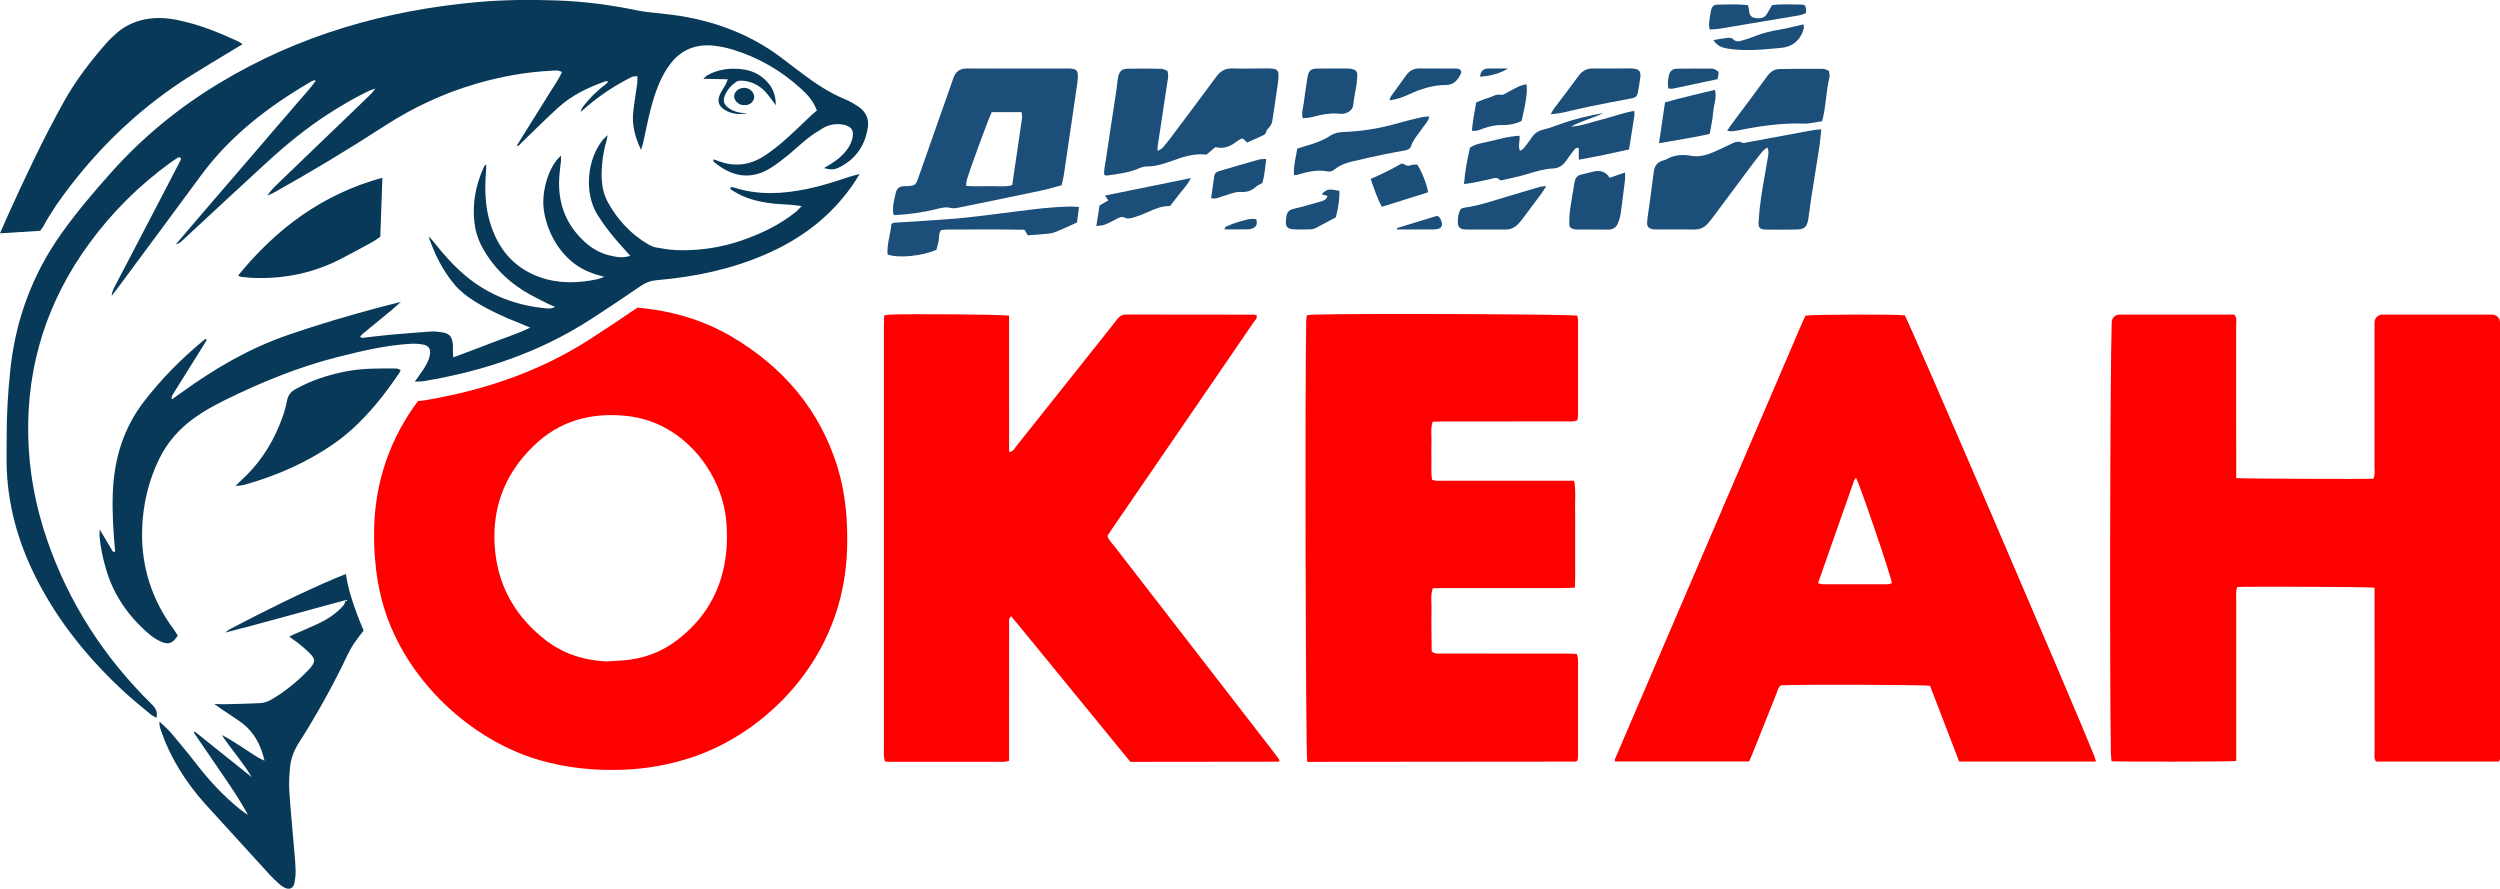 <?xml version="1.0" encoding="UTF-8"?>
<svg id="_Слой_2" data-name="Слой 2" xmlns="http://www.w3.org/2000/svg" viewBox="0 0 933.54 331.89">
  <defs>
    <style>
      .cls-1 {
        fill: #1b4e79;
      }

      .cls-2 {
        fill: #083959;
      }

      .cls-3 {
        fill: red;
      }
    </style>
  </defs>
  <g id="_Слой_1-2" data-name="Слой 1">
    <path class="cls-3" d="M312.88,174.85c-6.64-21.73-20.36-37.78-39.72-49.17-10.74-6.28-22.29-9.62-35.09-10.82-5.87,3.98-11.75,7.93-17.75,11.79-18.91,12.19-39.84,19.19-61.93,22.86-.68,.12-1.41,.16-2.25,.2-10.02,13.32-16.62,30.26-16.46,50.34,0,3.46,.16,6.88,.52,10.26,.4,4.47,1.13,8.85,2.25,13.24,.24,.93,.48,1.81,.76,2.74v.04c8.37,28.09,33.04,50.26,58.35,57.54,10.02,2.9,20.2,3.9,30.58,3.58,9.05-.28,17.83-1.85,26.44-4.71,26.28-8.73,56.66-36.01,57.74-78.02,.28-10.14-.52-20.12-3.46-29.86Zm-42.53,36.78c-2.37,11.39-8.41,20.52-17.66,27.52-5.87,4.43-12.55,6.88-19.92,7.44-2.13,.16-4.31,.24-6.44,.4-8.53-.44-16.3-2.98-23.02-8.29-10.38-8.25-16.82-18.83-18.35-32.23-1.73-15.57,2.94-28.89,14.12-39.8,9.74-9.54,21.57-12.76,34.97-11.35,21.09,2.21,35.33,21.09,37.1,38.75,.56,5.96,.4,11.75-.8,17.54Z"/>
    <path class="cls-3" d="M889.64,117.48c-1.63,0-2.96,1.3-2.96,2.93,0,12.35,0,49.3,0,54.12,0,1.39,.29,2.85-.48,4.26-1.31,.12-49.74,0-51.16-.28v-4.44c0-17.52,.01-35.03-.02-52.55,0-1.26,.42-2.64-.68-4.04-14.17,0-28.46,0-42.91,0-1.56,0-2.85,1.23-2.89,2.79-.6,19.5-.81,131.69-.3,161.06,.02,.93,.16,1.86,.25,2.94,2.3,.22,44.5,.19,46.56-.11v-4.13c0-18.84,0-37.67,0-56.51,0-1.4-.22-2.84,.39-4.33,2.19-.19,49.2-.12,51.25,.28v4.42c0,18.84,0,37.67,.02,56.51,0,1.29-.32,2.64,.49,3.96h45.96c.16-.44,.39-.77,.39-1.1,.01-44.26,0-117.74,0-162.85,0-1.63-1.33-2.93-2.96-2.93h-40.94Z"/>
    <path class="cls-3" d="M376.8,117.88c0,8.68,0,17.18,0,25.68,0,8.37-.01,16.73,.01,25.21,1.6-.11,1.99-1.27,2.61-2.05,9.43-11.81,18.82-23.65,28.23-35.48,3.21-4.04,6.45-8.05,9.61-12.13,.89-1.14,1.87-1.66,3.35-1.66,15.83,.04,31.67,.03,47.5,.05,.35,0,.7,.12,1.12,.19,.35,1.26-.64,1.98-1.2,2.79-7.5,11-15.04,21.97-22.57,32.95-10.04,14.64-20.07,29.28-30.11,43.92-.61,.89-1.19,1.79-1.82,2.74,.43,1.6,1.64,2.65,2.58,3.86,19.88,25.72,39.78,51.42,59.68,77.13,.72,.93,1.38,1.9,2,2.74-.11,.32-.11,.46-.19,.52-.08,.07-.23,.09-.34,.09-17.39,.02-34.79,.04-52.18,.06-.95,0-1.9,0-2.98,0-7.48-9.14-14.91-18.24-22.35-27.33-7.36-8.98-14.66-18.01-22.16-27.05-1.1,.94-.77,1.95-.77,2.81-.03,11.64-.02,23.27-.02,34.91,0,4.2,0,8.4,0,12.6,0,1.19,0,2.38,0,3.69-.78,.15-1.34,.35-1.9,.35-14.4,.02-28.79,.01-43.19,0-.36,0-.71-.08-1.27-.15-.12-.63-.31-1.29-.36-1.97-.07-.83-.02-1.68-.02-2.52,0-52.55,0-105.09,0-157.64,0-1.42,.07-2.83,.11-4.4,.77-.12,1.33-.27,1.9-.3,7.44-.34,41.44-.09,44.72,.38Z"/>
    <path class="cls-3" d="M782.66,284.36h-51.09c-3.63-9.46-7.27-18.94-10.86-28.28-3.04-.42-50.92-.53-55.68-.16-1.13,.81-1.32,2.2-1.8,3.38-2.92,7.22-5.78,14.47-8.66,21.7-.44,1.1-.92,2.19-1.41,3.35h-50.04c-.05-.17-.09-.28-.11-.39-.02-.12-.06-.25-.02-.35,23.29-54.3,46.59-108.59,69.89-162.88,.42-.99,.91-1.95,1.34-2.86,2.78-.48,33.38-.56,37.06-.12,1.93,3.16,62.91,144.94,70.71,164.43,.26,.65,.42,1.33,.68,2.18Zm-103.77-66.6c.88,.24,1.22,.41,1.57,.41,8.15,.02,16.31,.03,24.46,0,.53,0,1.06-.28,1.56-.42-.47-3.08-11.78-36.24-13.41-39.38-.29,.44-.62,.78-.76,1.18-4.45,12.63-8.88,25.27-13.42,38.19Z"/>
    <path class="cls-3" d="M488.13,284.49c-.59-4.28-.86-143-.37-164.51,.02-.69,.12-1.39,.2-2.22,.85-.1,1.54-.24,2.23-.27,16.11-.48,95.11-.2,98.79,.38,.09,.6,.29,1.28,.29,1.96,.02,11.64,.02,23.28,0,34.92,0,.7-.14,1.39-.23,2.14-1.47,.71-2.92,.47-4.32,.47-15.12,.02-30.23,0-45.35,.02-1.42,0-2.84,.07-4.36,.1-.88,2.54-.4,4.94-.48,7.29-.08,2.4-.05,4.8-.01,7.2,.04,2.37-.2,4.76,.22,7.13,1.43,.65,2.77,.41,4.05,.41,15,.02,29.99,.01,44.99,.01h4.05c.67,3.54,.27,6.89,.34,10.2,.07,3.24,.02,6.48,.02,9.72s.02,6.72,0,10.08c-.02,3.21,.1,6.43-.12,9.91-1.51,.06-2.79,.15-4.08,.15-15,0-29.99,0-44.99,0-1.31,0-2.61,.04-3.97,.07-.95,2.77-.39,5.41-.48,8-.1,2.64-.03,5.28-.02,7.92,.01,2.62,.05,5.24,.08,7.69,1.4,1.12,2.77,.77,4.05,.78,12.72,.03,25.44,.02,38.15,.02,2.88,0,5.76-.01,8.64,0,1.07,0,2.13,.09,3.35,.14,.18,.77,.46,1.44,.46,2.11,.03,12.12,.02,24.24,0,36.36,0,.46-.15,.92-.21,1.3-.19,.14-.29,.22-.39,.28-.1,.06-.21,.14-.32,.14-32.39,.04-64.79,.06-97.18,.09-.95,0-1.91,0-3.04,0Z"/>
    <g>
      <path class="cls-2" d="M58.39,268.05c.64-2.35-.39-3.75-1.87-5.2-17.72-17.45-30.89-37.82-38.98-61.38-4.31-12.56-6.73-25.5-7-38.78-.55-26.59,7.22-50.57,22.94-71.99,8.51-11.6,18.62-21.6,30.27-30.05,.87-.63,1.79-1.21,2.7-1.78,.19-.12,.46-.12,.69-.18,.85,.66,.2,1.3-.09,1.87-2.25,4.37-4.52,8.73-6.8,13.09-5.83,11.16-11.66,22.32-17.48,33.49-.53,1.01-.99,2.06-1.06,3.34,.7-.9,1.41-1.8,2.08-2.71,10.42-14.08,20.88-28.12,31.25-42.24,10.94-14.89,25.25-25.8,41.03-35.01,.41-.24,.86-.4,1.31-.58,.07-.03,.2,.07,.52,.2-2.19,3.17-4.86,5.86-7.29,8.75-2.39,2.85-4.85,5.64-7.27,8.46-2.5,2.91-5,5.83-7.5,8.74-2.5,2.91-5.01,5.82-7.51,8.73-2.51,2.91-5.02,5.81-7.52,8.72-2.42,2.82-4.84,5.64-7.26,8.47-2.47,2.89-4.94,5.78-7.86,9.2,1.65-.4,2.19-1.2,2.84-1.8,10.39-9.61,20.73-19.28,31.17-28.83,7.17-6.56,14.68-12.72,22.87-18.01,4.94-3.19,9.99-6.17,15.32-8.68,.5-.23,1.04-.38,2.32-.84-1.7,2.28-3.26,3.53-4.66,4.92-1.54,1.52-3.1,3-4.66,4.5-1.47,1.41-2.94,2.83-4.41,4.24-1.47,1.41-2.94,2.83-4.41,4.24-1.56,1.5-3.11,3-4.67,4.49-1.47,1.41-2.94,2.83-4.41,4.24-1.47,1.41-2.94,2.83-4.41,4.24-1.56,1.5-3.11,2.99-4.67,4.49-1.46,1.41-2.91,2.82-4.1,4.65,.8-.36,1.63-.67,2.4-1.1,14.03-7.83,27.79-16.11,41.27-24.85,10.74-6.96,22.19-12.32,34.48-15.88,9.13-2.65,18.43-4.35,27.93-4.82,1.27-.06,2.6-.34,3.95,.51-1.55,3.38-3.72,6.25-5.55,9.3-1.79,2.98-3.68,5.91-5.52,8.86-1.9,3.05-3.8,6.1-5.82,9.33,1,.14,1.27-.62,1.68-1.01,4.59-4.39,9.06-8.92,13.76-13.19,5.13-4.66,11.3-7.61,17.8-9.89,.2-.07,.46,.03,.9,.06-.66,1.25-1.91,1.72-2.79,2.56-.95,.91-1.99,1.74-2.92,2.67-.93,.93-1.81,1.92-2.64,2.95-.78,.97-1.7,1.89-1.91,3.26,5.81-5.27,12.15-9.67,19.15-13.1,.49-.24,1.13-.19,2.02-.31,0,1,.08,1.79-.02,2.55-.5,3.68-1.16,7.34-1.54,11.03-.48,4.77,.69,9.25,2.93,13.97,.36-1.19,.65-1.95,.82-2.72,.94-4.21,1.73-8.46,2.82-12.63,.84-3.24,1.86-6.46,3.16-9.54,1.07-2.51,2.46-4.96,4.1-7.14,4.09-5.44,9.72-7.62,16.43-6.85,2.25,.26,4.51,.72,6.68,1.37,9.81,2.95,18.45,7.98,25.98,14.91,2.29,2.11,4.41,4.4,5.68,7.94-.49,.4-1.16,.9-1.77,1.47-3.33,3.11-6.57,6.32-9.98,9.35-2.23,1.99-4.61,3.84-7.06,5.55-5.7,4-11.85,4.93-18.41,2.3-.42-.17-.87-.29-1.37-.46-.32,.89,.37,1.09,.73,1.41,.53,.48,1.14,.88,1.73,1.29,6.18,4.2,12.51,4.48,18.88,.51,2.23-1.39,4.31-3.03,6.36-4.69,2.51-2.04,4.86-4.29,7.39-6.3,1.78-1.41,3.71-2.64,5.65-3.81,1.88-1.14,3.99-1.65,6.19-1.56,.83,.04,1.68,.16,2.46,.42,2.1,.67,2.88,1.95,2.59,4.08-.26,1.96-1.1,3.66-2.28,5.21-1.54,2.03-3.48,3.63-5.63,4.98-.89,.56-1.8,1.1-2.83,1.72,2.6,.66,3.84,.67,5.85-.35,6.12-3.11,9.56-8.22,10.54-14.94,.47-3.23-.88-5.9-3.61-7.72-1.49-.99-3.07-1.91-4.72-2.6-5.81-2.41-11.02-5.8-16.01-9.58-2.2-1.66-4.44-3.28-6.61-4.99-11.28-8.9-24.18-14.07-38.23-16.49-4.24-.73-8.55-1.04-12.83-1.57-1.42-.18-2.85-.37-4.26-.66-9.75-2.06-19.59-3.33-29.56-3.69-9.96-.36-19.91-.29-29.84,.59-34.39,3.06-66.84,12.34-96.56,30.3-14.99,9.05-28.4,20.01-40.1,33.07-6.57,7.33-12.93,14.82-18.66,22.84-10.99,15.38-17.29,32.48-19.25,51.26-.87,8.36-1.38,16.72-1.35,25.12,.01,3.12-.07,6.24-.03,9.35,.19,15.28,4.18,29.6,11.05,43.17,8.34,16.48,19.84,30.51,33.39,42.93,3,2.75,6.2,5.3,9.33,7.9,.61,.51,1.37,.85,2.11,1.3Z"/>
      <path class="cls-2" d="M235.35,95.55c-2.99,.94-5.34,.38-7.64-.15-3.58-.82-6.68-2.62-9.38-5.09-7.02-6.42-10.05-14.44-9.5-23.86,.12-2.15,.45-4.29,.65-6.44,.05-.58,0-1.17,0-1.87-2.38,2.01-4.4,5.63-5.56,9.95-1,3.75-1.38,7.56-.68,11.4,.68,3.68,1.95,7.16,3.82,10.42,1.94,3.37,4.41,6.27,7.52,8.61,3.09,2.34,6.64,3.71,11.08,4.86-1.37,.48-1.99,.77-2.63,.9-7.28,1.51-14.53,1.73-21.63-.84-9.81-3.55-15.59-10.82-18.48-20.57-1.76-5.94-1.93-12.05-1.48-18.19,.07-1.01,.1-2.03,.16-3.26-.45,.36-.71,.47-.8,.66-3.34,7.26-4.7,14.82-3.37,22.77,.5,2.98,1.62,5.75,3.13,8.37,3.67,6.38,8.73,11.43,14.9,15.33,2.93,1.85,6.11,3.3,9.19,4.9,.72,.37,1.48,.65,2.64,1.15-1.42,.75-2.46,.64-3.45,.54-11.28-1.08-21.44-4.93-30.15-12.29-4.33-3.65-8.07-7.86-11.57-12.3-.63-.8-1.3-1.56-2.11-2.22,2.27,6.5,5.24,12.58,9.67,17.88,2.02,2.42,4.47,4.34,7.12,6.02,5.49,3.48,11.37,6.18,17.41,8.53,1.09,.42,2.16,.9,3.79,1.59-5.02,2.39-9.77,3.88-14.38,5.68-4.67,1.83-9.37,3.55-14.37,5.43-.05-.87-.1-1.4-.12-1.93-.03-1.2,.08-2.41-.1-3.58-.39-2.49-1.5-3.53-4-3.86-1.3-.17-2.64-.39-3.94-.3-5.38,.37-10.76,.8-16.13,1.29-3.22,.29-6.43,.74-9.65,1.09-.19,.02-.41-.16-.81-.33,.46-1.03,1.44-1.51,2.2-2.19,.8-.72,1.66-1.38,2.49-2.07,.83-.68,1.67-1.37,2.5-2.05,.83-.69,1.66-1.37,2.5-2.06,.83-.69,1.68-1.36,2.5-2.06,.81-.69,1.59-1.41,3.03-2.69-3.22,.82-5.63,1.42-8.02,2.05-11.46,3.05-22.83,6.42-34.05,10.28-14.42,4.95-27.43,12.53-39.73,21.43-1.16,.84-2.32,1.66-3.73,2.66-.33-1.17,.3-1.77,.69-2.4,3.42-5.5,6.86-10.99,10.29-16.48,.7-1.11,1.38-2.23,2.06-3.34-.57-.61-.9-.08-1.2,.16-8.15,6.76-15.58,14.21-22.08,22.6-7.96,10.27-11.43,21.96-11.84,34.79-.23,7.2,.21,14.36,.9,21.48-.97,.4-1.07-.35-1.34-.79-1.34-2.24-2.66-4.49-4.39-7.41-.08,1.27-.18,1.79-.13,2.29,.35,4.32,1.27,8.53,2.5,12.68,2.88,9.73,8.5,17.65,16.16,24.17,1.35,1.15,2.93,2.12,4.56,2.82,2.64,1.13,4.29,.4,5.99-2.37-.38-.61-.75-1.34-1.24-1.99-8.21-10.93-12.31-23.26-12.06-36.91,.18-9.45,2.23-18.55,6.39-27.09,2.95-6.05,7.25-10.97,12.67-14.96,3.68-2.71,7.67-4.91,11.76-6.93,13.67-6.76,27.74-12.5,42.57-16.23,8.84-2.22,17.7-4.34,26.85-4.85,1.54-.09,3.13,0,4.64,.27,2.19,.39,3.01,1.75,2.58,3.91-.43,2.16-1.5,4.03-2.72,5.83-.86,1.27-1.76,2.51-2.9,4.13,1.45-.09,2.48-.06,3.48-.23,22.11-3.67,42.99-10.68,61.94-22.88,6.35-4.09,12.63-8.28,18.85-12.57,1.95-1.35,3.93-2.04,6.29-2.24,14.06-1.2,27.74-4.07,40.72-9.75,11.03-4.83,20.71-11.54,28.47-20.86,2.22-2.66,4.26-5.46,6.32-9-1.65,.45-2.75,.69-3.82,1.05-5.12,1.7-10.24,3.37-15.53,4.47-9.28,1.94-18.52,2.49-27.7-.53-.32-.11-.69-.05-1.09-.08-.29,.82,.38,1.02,.79,1.29,4.42,2.9,9.41,4.13,14.56,4.76,2.26,.28,4.54,.31,6.81,.5,1.3,.11,2.59,.29,4.35,.5-.92,.94-1.49,1.65-2.19,2.21-6.07,4.85-12.97,8.13-20.26,10.65-7.79,2.7-15.84,3.84-24.06,3.6-2.62-.08-5.24-.54-7.83-.99-1.03-.18-2.06-.67-2.97-1.2-6.48-3.79-11.4-9.12-15.01-15.65-1.83-3.32-2.43-7-2.37-10.78,.07-3.97,.57-7.89,1.69-11.71,.2-.67,.31-1.36,.58-2.61-.84,.8-1.35,1.2-1.75,1.68-5.9,7.16-7.22,19.8-2.04,28.09,2.75,4.4,5.96,8.4,9.46,12.2,.79,.86,1.56,1.75,2.73,3.07Z"/>
      <path class="cls-2" d="M133.06,228.63c-1.73-4.71-3.23-9.47-3.89-14.26-1.16,.47-2.33,.86-3.48,1.36-13.48,5.71-26.56,12.27-39.51,19.03-.72,.4-1.41,.84-2.05,1.45,14.89-3.78,29.66-8.05,45.07-12.15-.48,1.09-.6,1.65-.93,2.01-2.66,3.02-5.96,5.19-9.58,6.88-2.7,1.25-5.47,2.41-8.21,3.62-.72,.28-1.45,.64-2.49,1.17,1.37,1.01,2.45,1.69,3.46,2.49,1.57,1.33,3.18,2.58,4.55,4.06,1.73,1.85,1.65,2.78,.2,4.75-.16,.16-.32,.36-.48,.56-4.35,4.67-9.25,8.69-14.81,11.87-1.13,.6-2.49,1.01-3.74,1.09-4.43,.24-8.85,.32-13.32,.4-1.01,.04-2.05-.04-3.82-.08,1.13,.8,1.69,1.25,2.25,1.61,2.29,1.57,4.55,3.1,6.88,4.63,4.39,2.9,7.16,6.96,8.77,11.91,.28,.84,.52,1.77,.85,3.02-3.3-1.37-5.67-3.38-8.29-4.99-2.54-1.57-4.95-3.26-7.65-4.59,3.54,5.43,7.89,10.14,11.15,15.73-7.08-5.67-14.12-11.35-21.21-16.98-.12,.12-.28,.24-.4,.36,3.5,5.11,6.96,10.22,10.46,15.29,3.42,5.03,6.88,9.98,9.74,15.45-.93-.68-1.93-1.29-2.82-2.01-6.12-4.91-11.43-10.58-16.22-16.78-3.14-4.1-6.48-8.05-9.78-11.99-1.17-1.33-2.54-2.49-4.23-4.14-.08,1.69,.36,2.74,.72,3.78,1.69,4.87,3.9,9.54,6.6,13.92,2.82,4.63,6.04,8.97,9.66,13,8.09,8.85,16.14,17.75,24.26,26.6,1.05,1.13,2.17,2.21,3.34,3.26,.6,.56,1.29,1.05,2.05,1.45,1.85,1.01,3.38,.36,3.78-1.69,.32-1.61,.52-3.34,.44-4.99-.12-3.34-.48-6.68-.76-10.06-.52-6.56-1.21-13.12-1.61-19.72-.16-2.74,.04-5.51,.28-8.25,.28-3.26,1.37-6.24,3.14-9.05,6.84-10.74,13.04-21.85,18.47-33.36,1.25-2.7,3.06-5.15,4.87-7.52,.33-.43,.69-.85,1.03-1.28-.98-2.26-1.9-4.55-2.75-6.86Z"/>
      <path class="cls-2" d="M0,87.12c5.32-.33,10.09-.62,15.01-.93,.36-.52,.83-1.06,1.17-1.68,2.81-5.18,6.17-10,9.75-14.67,12.68-16.53,27.68-30.54,45.35-41.62,5.38-3.37,10.85-6.61,16.28-9.91,.92-.56,1.84-1.1,3.01-1.8-.73-.47-1.25-.89-1.84-1.16-7.42-3.4-14.97-6.44-23.04-7.98-4.29-.82-8.53-.95-12.82,.15-3.45,.89-6.51,2.41-9.18,4.72-1.36,1.17-2.68,2.42-3.86,3.76-6.05,6.85-11.58,14.07-16.04,22.08-7.76,13.95-14.54,28.38-21.11,42.91-.83,1.84-1.63,3.7-2.68,6.11Z"/>
      <path class="cls-2" d="M87.97,181.49c1.54-.21,2.46-.23,3.32-.47,12.33-3.45,23.9-8.58,34.35-16.03,3.01-2.15,5.84-4.61,8.47-7.21,5.65-5.57,10.47-11.86,14.95-18.41,.2-.29,.3-.64,.55-1.19-.55-.21-1.05-.56-1.54-.57-6.36-.06-12.73-.13-19,1.1-6.49,1.27-12.74,3.29-18.57,6.51-1.89,1.04-2.99,2.32-3.38,4.64-.49,2.92-1.54,5.78-2.64,8.55-3.29,8.26-8.2,15.43-14.85,21.38-.42,.38-.8,.81-1.65,1.69Z"/>
      <path class="cls-2" d="M142.79,66.37c-22.46,6.16-39.57,18.98-53.89,36.53,1.2,.72,2.29,.52,3.27,.68,.94,.16,1.91,.18,2.86,.21,11.23,.36,21.92-1.85,31.95-6.96,4.16-2.12,8.24-4.38,12.34-6.62,.93-.51,1.76-1.19,2.68-1.82,.26-7.24,.52-14.39,.79-22.02Z"/>
      <path class="cls-2" d="M262.63,29.42c3.37,.07,6.1,.12,9.16,.19-.37,.86-.58,1.48-.89,2.05-.69,1.25-1.57,2.42-2.11,3.73-1.05,2.56-.36,4.33,2.03,5.75,2.28,1.36,5.1,1.81,8.27,1.11-.76-.03-1.53,0-2.29-.11-1.81-.24-3.5-.84-4.94-1.97-1.57-1.23-1.95-2.62-1.22-4.45,.87-2.18,2.43-3.86,4.29-5.19,.59-.42,1.59-.45,2.38-.39,3.94,.29,7.02,2.2,9.45,5.24,.88,1.1,1.69,2.26,2.92,3.92,.05-4.19-1.4-7.01-3.84-9.4-2.4-2.34-5.4-3.63-8.65-4.03-4.6-.57-9.09-.03-13.21,2.33-.29,.17-.52,.46-1.36,1.22Z"/>
      <path class="cls-2" d="M277.37,32.84c-1.83,.18-3.28,1.64-3.22,3.25,.05,1.43,1.42,2.86,3.02,3.12,.12,.02,.24,.04,.36,.04,1.52,.07,2.87-.22,3.7-1.68,.59-1.05,.52-2.06-.13-3.05-.82-1.24-2.15-1.84-3.72-1.69Z"/>
    </g>
    <g>
      <path class="cls-1" d="M396.41,69.18c-2.49,.66-4.88,1.41-7.32,1.92-10.18,2.15-20.38,4.24-30.58,6.32-1.16,.24-2.45,.52-3.54,.23-1.88-.49-3.56,0-5.29,.43-5.13,1.27-10.33,1.97-15.6,2.26-.09,0-.19-.12-.47-.32-.45-2.76,.28-5.54,.97-8.3,.35-1.4,1.43-2.17,2.94-2.19,.24,0,.48,0,.72-.02,3.63-.18,3.65-.21,4.82-3.53,4.16-11.86,8.34-23.72,12.52-35.59,.12-.34,.24-.68,.35-1.02,.81-2.64,2.53-3.87,5.35-3.81,4.43,.09,8.87,.02,13.31,.02,7.55,0,15.11,0,22.66,0,.84,0,1.68-.03,2.52,.02,2.15,.14,2.74,.77,2.72,2.91,0,.84-.08,1.68-.2,2.51-1.66,11.38-3.32,22.75-5,34.12-.17,1.18-.49,2.34-.85,4.03Zm-26.08-27.3c-1.16,2.22-8.51,22.28-9.35,25.49-.14,.55-.13,1.14-.23,2.05,3.01,.21,5.87,.15,8.72,.09,2.82-.06,5.69,.39,8.51-.36,1.26-8.55,2.49-16.84,3.68-25.14,.09-.64-.11-1.33-.18-2.13h-11.15Z"/>
      <path class="cls-1" d="M465.69,53.23c-1.58-1.67-1.8-1.76-2.86-1.1-.81,.5-1.55,1.13-2.36,1.64-1.99,1.24-4.13,1.8-6.6,1.17-1.05,.87-2.14,1.78-3.37,2.81-4.43-.57-8.65,.79-12.83,2.31-3.05,1.1-6.08,2.13-9.4,2.08-1.14-.02-2.34,.47-3.44,.92-3.71,1.5-7.63,1.92-11.53,2.5-.21,.03-.45-.1-.98-.24-.15-1.8,.34-3.65,.6-5.47,1.27-8.77,2.66-17.51,3.98-26.27,.25-1.65,.3-3.35,.66-4.97,.45-2.04,1.43-2.91,3.49-2.95,4.19-.09,8.39-.06,12.58,.03,.77,.02,1.54,.5,2.28,.76,.54,1.46,.23,2.75,.03,4.04-1.22,8.05-2.44,16.09-3.65,24.14-.07,.44,0,.89,0,1.72,.81-.49,1.39-.68,1.75-1.08,1.04-1.16,2.03-2.37,2.96-3.61,5.75-7.67,11.52-15.32,17.2-23.04,1.56-2.12,3.37-3.15,6.07-3.06,4.19,.14,8.39-.01,12.58-.02,.96,0,1.92,.02,2.86,.17,1.06,.17,1.68,.89,1.7,1.99,.02,1.07-.05,2.16-.2,3.22-.69,4.86-1.4,9.71-2.17,14.56-.1,.65-.56,1.27-.93,1.85-.37,.58-1.1,1.04-1.21,1.64-.18,1.02-.77,1.37-1.58,1.72-1.86,.81-3.7,1.68-5.64,2.56Z"/>
      <path class="cls-1" d="M659.97,55.04c-.68,.53-1.3,.88-1.72,1.38-1.23,1.47-2.42,2.98-3.57,4.51-5.02,6.72-10.02,13.46-15.04,20.18-.64,.86-1.32,1.71-2.05,2.5-1.28,1.38-2.87,2.1-4.79,2.09-4.8-.02-9.59,0-14.39-.01-.36,0-.72-.02-1.08-.07-1.66-.27-2.39-.97-2.27-2.64,.16-2.14,.55-4.27,.84-6.41,.46-3.44,.91-6.88,1.36-10.32,.09-.71,.22-1.42,.3-2.13,.26-2.29,1.44-3.75,3.73-4.26,.35-.08,.69-.23,1-.4,2.96-1.68,6.06-1.86,9.37-1.26,2.77,.5,5.48-.28,8.05-1.34,2.1-.87,4.13-1.91,6.2-2.86,1.51-.7,2.95-1.62,4.75-.69,.44,.23,1.16-.05,1.74-.15,7.65-1.41,15.3-2.82,22.94-4.26,1.51-.28,3-.54,4.77-.6-.26,2.34-.42,4.47-.74,6.57-1.02,6.63-2.12,13.24-3.15,19.87-.37,2.37-.6,4.76-.99,7.12-.48,2.87-1.43,3.77-4.26,3.84-3.83,.09-7.67,.08-11.51,.03-2.22-.03-2.91-.64-2.79-2.78,.19-3.22,.53-6.45,1.01-9.64,.71-4.74,1.63-9.44,2.41-14.17,.21-1.25,.56-2.54-.14-4.09Z"/>
      <path class="cls-1" d="M567.42,50.7c.19,2.13-.64,3.78,.17,5.65,.55-.38,1.12-.6,1.45-1.02,1.04-1.31,2.03-2.67,2.98-4.05,.99-1.44,2.23-2.35,3.99-2.79,2.43-.6,4.79-1.49,7.15-2.33,5.07-1.81,10.29-2.98,15.58-3.96-3.92,1.98-8.27,2.91-12.11,5.1,4.1-.28,7.86-1.75,11.75-2.73,3.9-.99,7.69-2.43,11.86-3.17,.05,.68,.16,1.14,.1,1.58-.65,4.25-1.34,8.49-2.03,12.83-6.32,1.43-12.47,2.71-18.76,3.84v-4.39c-1.16-.28-1.6,.5-2.09,1.15-1.01,1.34-1.97,2.71-2.98,4.05-1.14,1.51-2.57,2.36-4.55,2.45-3.37,.15-6.57,1.16-9.79,2.13-2.85,.86-5.79,1.45-8.7,2.13-.45,.1-1.17,.27-1.36,.06-1.15-1.34-2.41-.61-3.66-.34-2.1,.45-4.2,.92-6.32,1.34-1.03,.2-2.08,.3-3.41,.49,.33-4.74,1.24-9.15,2.2-13.54,2-1.41,4.3-1.71,6.48-2.19,3.92-.87,7.8-2.11,12.06-2.29Z"/>
      <path class="cls-1" d="M644.96,48.77c.63-.91,1.15-1.69,1.7-2.45,4.42-5.95,8.9-11.87,13.25-17.87,1.15-1.59,2.59-2.61,4.43-2.66,5.5-.14,11-.11,16.5-.08,.66,0,1.32,.46,2.13,.75,.07,.85,.35,1.72,.16,2.47-1.3,5.33-1.23,10.9-2.73,16.35-1.78,.29-3.41,.57-5.06,.81-.59,.08-1.2,.09-1.79,.07-8.3-.29-16.45,.89-24.55,2.55-.93,.19-1.89,.26-2.84,.33-.31,.02-.63-.13-1.2-.27Z"/>
      <path class="cls-1" d="M402.91,77.31c-.27,2.1-.51,3.96-.74,5.76-2.52,1.14-4.89,2.26-7.3,3.28-.98,.41-2.04,.75-3.09,.87-2.62,.29-5.25,.43-8.02,.64-.34-.61-.68-1.2-1.16-2.06-9.54-.21-19.23-.05-28.93-.09-.81,0-1.62,.17-2.3,.24-.95,1.34-.61,2.73-.87,4-.24,1.16-.55,2.3-.79,3.3-5.31,2.38-14.25,3.26-18.28,1.78-.3-3.9,1.13-7.65,1.42-11.37,.44-.25,.63-.46,.84-.47,7.65-.52,15.31-.92,22.95-1.55,5.25-.43,10.48-1.15,15.71-1.78,9.16-1.11,18.28-2.57,27.53-2.74,.92-.02,1.85,.11,3.03,.19Z"/>
      <path class="cls-1" d="M484.42,55.5c1.31-.41,2.54-.83,3.79-1.19,3-.88,5.94-1.87,8.56-3.65,1.43-.98,3.06-1.28,4.77-1.35,7.1-.27,14.05-1.42,20.87-3.41,2.76-.81,5.56-1.45,8.36-2.1,.9-.21,1.86-.21,2.96-.32-.34,1.72-1.44,2.7-2.21,3.87-1.58,2.39-3.67,4.45-4.62,7.25-.34,1.01-1.3,1.38-2.26,1.57-2.58,.51-5.19,.91-7.77,1.46-4.09,.87-8.18,1.77-12.25,2.75-2.22,.53-4.35,1.34-6.16,2.82-.77,.63-1.66,1.04-2.66,.83-4.04-.86-7.84,.24-11.66,1.31-.22,.06-.47,.03-.96,.05-.21-3.34,.69-6.5,1.25-9.88Z"/>
      <path class="cls-1" d="M601.04,66.4c2.09-.71,3.76-1.29,5.78-1.98,0,1.07,.08,1.88-.01,2.67-.52,4.28-1.05,8.56-1.65,12.83-.15,1.06-.5,2.1-.86,3.11-.62,1.75-1.8,2.73-3.78,2.71-3.72-.05-7.43,0-11.15-.02-.48,0-.96-.03-1.43-.11-1.35-.23-1.96-.78-1.95-2.13,0-1.79,.08-3.6,.33-5.38,.46-3.32,1.08-6.62,1.61-9.93,.25-1.57,.96-2.65,2.61-3,1.4-.3,2.79-.69,4.18-1.04,2.53-.62,4.76-.31,6.33,2.25Z"/>
      <path class="cls-1" d="M579.03,42.67c.6-1,.91-1.64,1.32-2.19,3.02-4.03,6.12-8.01,9.07-12.09,1.39-1.93,3.07-2.86,5.45-2.82,4.44,.06,8.88-.02,13.31-.03,.6,0,1.2,0,1.8,.07,2.03,.24,2.78,1.08,2.56,3.1-.22,2.02-.63,4.02-.98,6.03-.22,1.24-1.06,1.76-2.24,1.98-5.18,.97-10.36,1.94-15.52,3-3.51,.72-6.99,1.62-10.5,2.38-1.26,.27-2.56,.36-4.29,.58Z"/>
      <path class="cls-1" d="M486.49,44.16c-.61-2.17,.11-3.77,.32-5.4,.44-3.33,.89-6.65,1.44-9.96,.4-2.4,1.2-3.13,3.57-3.18,3.96-.09,7.91-.04,11.87-.02,.58,0,1.18,.17,1.75,.35,.89,.28,1.42,.92,1.39,1.87-.03,1.19-.08,2.4-.25,3.58-.37,2.49-.96,4.95-1.2,7.45-.2,2.04-1.4,2.94-3.1,3.49-.56,.18-1.2,.24-1.78,.17-3.65-.45-7.15,.3-10.64,1.23-1.02,.27-2.11,.28-3.37,.43Z"/>
      <path class="cls-1" d="M619.5,53.48c.8-5.41,1.5-10.23,2.24-15.24,6.16-1.79,12.33-3.11,18.63-4.69,.82,2.88-.43,5.5-.62,8.16-.19,2.72-.83,5.42-1.31,8.29-6.17,1.41-12.29,2.28-18.94,3.48Z"/>
      <path class="cls-1" d="M577.37,69.49c-.63,1.02-1.02,1.74-1.5,2.4-2.34,3.18-4.71,6.34-7.08,9.5-.57,.76-1.18,1.51-1.83,2.21-1.28,1.37-2.83,2.12-4.77,2.11-4.79-.03-9.58,0-14.36,0-.36,0-.72,0-1.08-.05-1.66-.23-2.35-.94-2.37-2.58-.02-1.68,.12-3.35,1.06-4.99,.33-.14,.74-.45,1.18-.51,5.49-.72,10.69-2.53,15.95-4.12,4.12-1.24,8.24-2.47,12.37-3.66,.66-.19,1.37-.18,2.42-.31Z"/>
      <path class="cls-1" d="M409.38,84.44c.47-2.98,.84-5.33,1.21-7.72,1.11-.63,2.13-1.22,3.29-1.89-.41-.57-.8-1.1-1.31-1.8,10.61-2.16,21.11-4.29,32.11-6.53-1.13,2.36-2.63,3.85-3.92,5.49-1.26,1.59-2.49,3.2-3.86,4.96-2.96-.11-5.68,1.07-8.41,2.29-1.63,.73-3.31,1.4-5.01,1.91-1,.3-2.33,.68-3.11,.26-1.48-.78-2.45-.18-3.62,.45-1.36,.74-2.74,1.46-4.18,2.02-.84,.33-1.8,.33-3.21,.55Z"/>
      <path class="cls-1" d="M568.18,45.19c-2.12,1.02-4.48,1.55-6.85,1.48-2.58-.08-4.96,.44-7.36,1.27-1.29,.45-2.6,1.19-4.33,.86,.28-3.52,.95-6.88,1.59-10.54,1.46-.56,2.96-1.3,4.54-1.71,1.57-.4,2.89-1.57,4.78-1.15,.83,.19,1.94-.73,2.89-1.2,1.28-.64,2.51-1.4,3.82-1.98,.86-.38,1.81-.53,2.73-.79,.47,2.39-.09,6.56-1.81,13.77Z"/>
      <path class="cls-1" d="M515.96,77.24c-1.76-3.49-2.88-6.85-4.12-10.42,2.08-.95,4.03-1.78,5.92-2.73,1.92-.96,3.79-2.03,5.56-2.99,1.2-.08,1.87,1.24,3.13,.68,.83-.37,1.86-.26,2.75-.36,1.62,2.36,3.6,7.39,4.09,10.38-5.64,1.77-11.31,3.55-17.33,5.44Z"/>
      <path class="cls-1" d="M652.72,1.94c.18,.85,.35,1.31,.37,1.78,.08,1.61,.62,2.78,2.41,3.02,1.77,.24,3.37,.12,4.37-1.64,.59-1.03,1.19-2.06,1.82-3.17,3.49-.53,6.96-.22,10.4-.23,2.19,0,2.29,.22,2.32,3.2-.79,.27-1.65,.68-2.54,.83-9.91,1.69-19.82,3.35-29.73,4.99-1.16,.19-2.35,.2-3.73,.32-.1-.89-.29-1.58-.22-2.24,.17-1.67,.4-3.33,.74-4.97,.23-1.11,.88-2.06,2.15-2.08,3.81-.06,7.62-.31,11.64,.2Z"/>
      <path class="cls-1" d="M452.25,74c.41-2.92,.78-5.62,1.18-8.31,.14-.93,.73-1.48,1.6-1.74,5.03-1.47,10.06-2.96,15.11-4.38,.76-.21,1.59-.13,2.69-.2-.4,3.18-.6,6.11-1.47,9-.84,.48-1.79,.81-2.46,1.43-1.69,1.56-3.46,2.03-5.84,1.88-2.03-.12-4.13,.97-6.2,1.5-1.36,.35-2.59,1.29-4.6,.82Z"/>
      <path class="cls-1" d="M495.75,73.17c-.87-.25-1.53-.44-2.24-.64,2.02-1.97,2.61-2.09,6.64-1.25,.09,3.44-.53,6.8-1.35,9.89-2.51,1.35-4.8,2.6-7.12,3.8-.63,.32-1.34,.63-2.03,.66-2.27,.08-4.56,.14-6.82-.02-2.21-.16-2.81-1.08-2.64-3.38,.03-.36,.11-.71,.14-1.07,.12-1.77,.9-2.76,2.77-3.18,3.38-.76,6.69-1.82,10.03-2.73,1.06-.29,2.09-.57,2.61-2.07Z"/>
      <path class="cls-1" d="M639.81,14.97c2.15-.35,3.77-.69,5.39-.85,.65-.06,1.59,.05,1.96,.47,.89,1.02,1.92,.93,2.95,.65,1.61-.43,3.22-.92,4.76-1.56,3.11-1.29,6.33-2.08,9.65-2.62,2.93-.47,5.81-1.26,8.97-1.97,.03,.55,.18,1.11,.05,1.6-1.15,4.34-4.26,6.82-8.45,7.19-6.64,.58-13.34,1.37-20.02,.25-1.9-.32-3.71-.8-5.25-3.17Z"/>
      <path class="cls-1" d="M518.84,37.41c.27-.68,.36-1.14,.61-1.49,1.87-2.63,3.76-5.24,5.66-7.85,1.2-1.65,2.81-2.53,4.89-2.52,4.54,.02,9.08,.03,13.62,.05,.35,0,.72,.05,1.06,.14,.73,.17,1.19,.99,.87,1.68-1.11,2.4-2.69,4.32-5.59,4.32-4.9,0-9.38,1.46-13.77,3.47-2.25,1.03-4.56,1.96-7.35,2.21Z"/>
      <path class="cls-1" d="M622.99,33.02c-.36-1.77-.14-3.41,.25-5.02,.35-1.43,1.35-2.32,2.82-2.34,4.42-.07,8.85-.08,13.27-.03,.65,0,1.34,.45,1.94,.8,.26,.15,.51,.61,.5,.91-.04,.69-.25,1.36-.44,2.23-5.64,1.2-11.24,2.39-16.84,3.56-.43,.09-.9-.06-1.5-.11Z"/>
      <path class="cls-1" d="M521.68,85.16c5.01-1.53,10.03-3.06,15-4.58,1.19,.57,1.48,1.62,1.73,2.67,.25,1.06-.27,1.89-1.35,2.19-.57,.16-1.18,.24-1.77,.24-4.55,.02-9.11,.01-13.66,.01,.02-.18,.04-.35,.06-.53Z"/>
      <path class="cls-1" d="M469.15,81.88c.29,1.27,.25,2.29-.57,2.91-.62,.47-1.5,.8-2.27,.83-2.97,.09-5.95,.04-9.09,.04,.22-.46,.28-.93,.5-1.01,1.76-.7,3.5-1.5,5.33-1.94,1.92-.46,3.84-1.34,6.1-.83Z"/>
      <path class="cls-1" d="M552.67,28.61c.21-2.13,1.28-3.02,3.09-3.04,2.36-.03,4.72,0,7.32,0-2.21,1.6-7.01,2.99-10.4,3.04Z"/>
    </g>
  </g>
</svg>